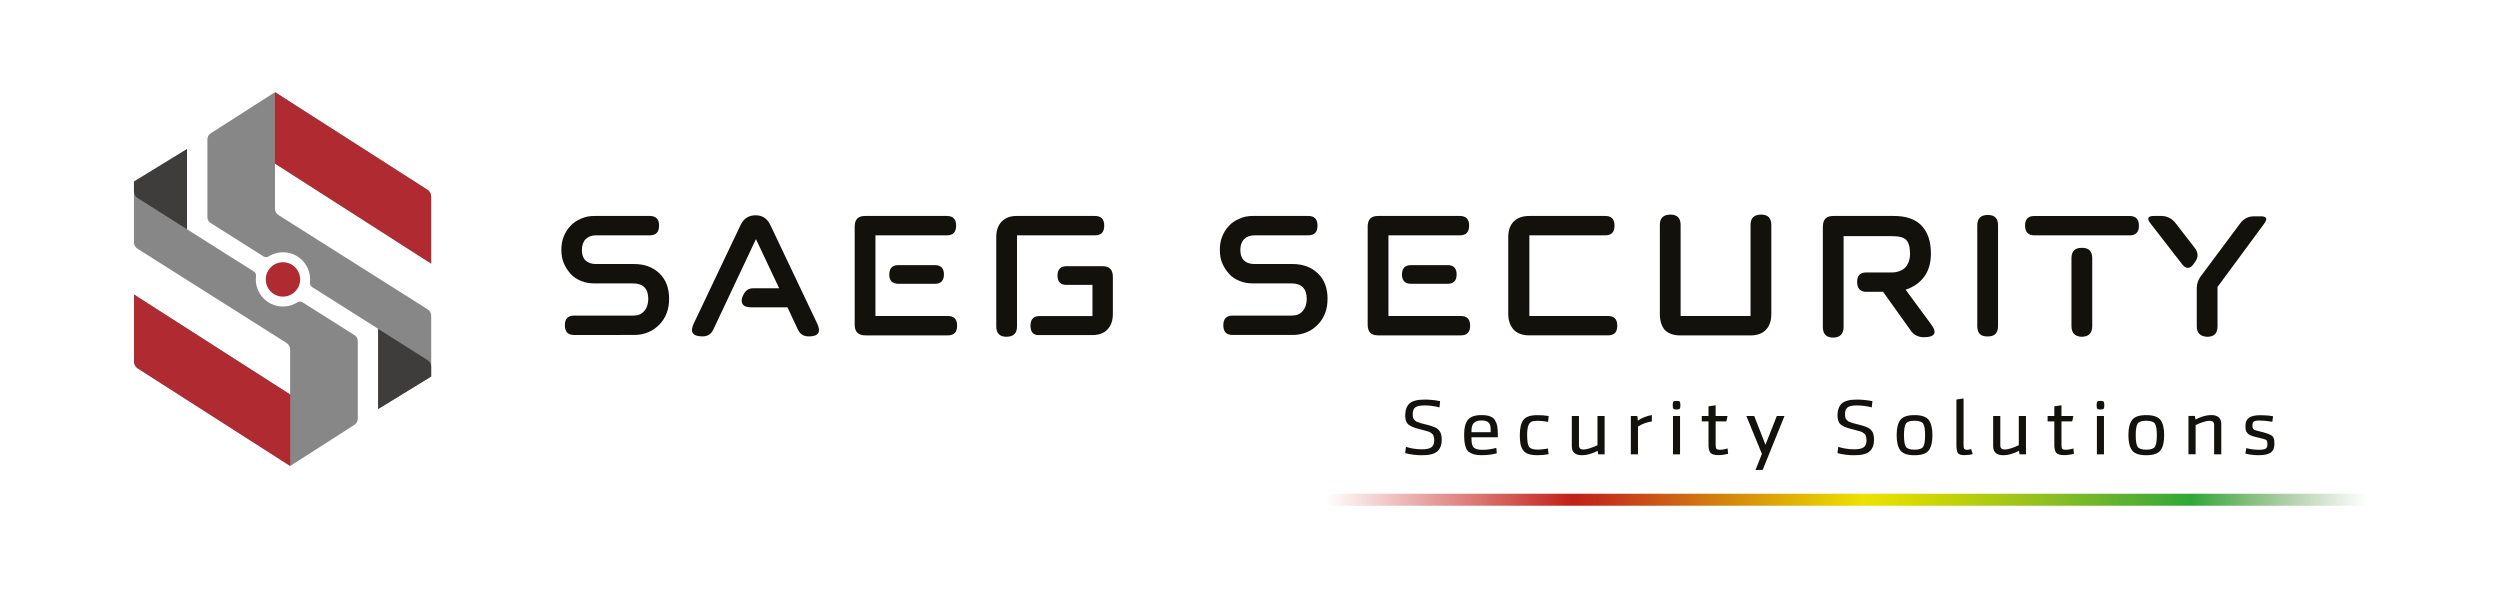 <?xml version="1.0" encoding="UTF-8" standalone="no"?>
<svg
   width="280"
   height="67"
   viewBox="0 0 280 67"
   fill="none"
   version="1.1"
   id="svg1070"
   sodipodi:docname="logo_saeg_security.svg"
   inkscape:version="1.1.2 (0a00cf5339, 2022-02-04)"
   xmlns:inkscape="http://www.inkscape.org/namespaces/inkscape"
   xmlns:sodipodi="http://sodipodi.sourceforge.net/DTD/sodipodi-0.dtd"
   xmlns="http://www.w3.org/2000/svg"
   xmlns:svg="http://www.w3.org/2000/svg">
  <sodipodi:namedview
     id="namedview1072"
     pagecolor="#ffffff"
     bordercolor="#666666"
     borderopacity="1.0"
     inkscape:pageshadow="2"
     inkscape:pageopacity="0.0"
     inkscape:pagecheckerboard="0"
     showgrid="false"
     inkscape:zoom="1.898"
     inkscape:cx="124.60485"
     inkscape:cy="10.273973"
     inkscape:window-width="1866"
     inkscape:window-height="1016"
     inkscape:window-x="54"
     inkscape:window-y="27"
     inkscape:window-maximized="1"
     inkscape:current-layer="svg1070" />
  <g
     id="g1191"
     transform="translate(15,10.354)">
    <path
       d="m 146.472,38.908 c 0,0.572 -0.166,1.002 -0.493,1.29 -0.328,0.293 -0.909,0.435 -1.735,0.435 -0.64,0 -1.26,-0.078 -1.866,-0.239 l 0.088,-0.699 c 0.586,0.181 1.182,0.274 1.788,0.274 0.493,0 0.85,-0.073 1.06,-0.225 0.21,-0.151 0.318,-0.406 0.318,-0.762 0,-0.127 -0.01,-0.239 -0.03,-0.332 -0.019,-0.093 -0.043,-0.176 -0.068,-0.244 -0.024,-0.068 -0.078,-0.137 -0.156,-0.195 -0.078,-0.059 -0.147,-0.107 -0.201,-0.147 -0.053,-0.039 -0.151,-0.078 -0.293,-0.112 -0.141,-0.039 -0.259,-0.068 -0.352,-0.098 -0.092,-0.029 -0.244,-0.068 -0.449,-0.122 -0.621,-0.142 -1.056,-0.313 -1.314,-0.518 -0.259,-0.205 -0.386,-0.547 -0.386,-1.026 0,-0.591 0.156,-1.041 0.469,-1.339 0.312,-0.298 0.879,-0.45 1.7,-0.45 0.581,0 1.158,0.059 1.739,0.176 l -0.068,0.699 c -0.562,-0.147 -1.114,-0.22 -1.661,-0.22 -0.508,0 -0.86,0.073 -1.051,0.22 -0.19,0.147 -0.288,0.396 -0.288,0.743 0,0.137 0.01,0.249 0.024,0.347 0.015,0.098 0.059,0.181 0.127,0.264 0.069,0.078 0.127,0.142 0.176,0.181 0.049,0.039 0.152,0.088 0.308,0.142 0.156,0.054 0.279,0.093 0.371,0.117 0.093,0.025 0.264,0.068 0.518,0.132 0.46,0.112 0.802,0.225 1.026,0.337 0.23,0.112 0.401,0.279 0.523,0.489 0.122,0.21 0.176,0.513 0.176,0.884 z"
       fill="#13110c"
       id="path965" />
    <path
       d="m 149.805,38.81 c 0,0.484 0.088,0.806 0.263,0.967 0.176,0.166 0.494,0.249 0.948,0.249 0.543,0 1.066,-0.073 1.574,-0.22 l 0.049,0.611 c -0.523,0.142 -1.095,0.21 -1.72,0.21 -0.338,0 -0.626,-0.034 -0.855,-0.103 -0.23,-0.068 -0.421,-0.161 -0.562,-0.274 -0.142,-0.112 -0.254,-0.274 -0.328,-0.479 -0.073,-0.205 -0.127,-0.42 -0.151,-0.65 -0.025,-0.225 -0.039,-0.508 -0.039,-0.85 0,-0.704 0.137,-1.236 0.415,-1.598 0.279,-0.357 0.787,-0.537 1.529,-0.537 0.386,0 0.699,0.044 0.948,0.137 0.249,0.093 0.435,0.234 0.557,0.435 0.122,0.2 0.21,0.415 0.254,0.65 0.044,0.234 0.069,0.533 0.069,0.889 v 0.371 h -2.951 z m 0,-0.889 v 0.132 h 2.149 v -0.352 c 0,-0.327 -0.078,-0.572 -0.234,-0.728 -0.156,-0.156 -0.42,-0.235 -0.792,-0.235 -0.39,0 -0.674,0.093 -0.855,0.274 -0.18,0.181 -0.268,0.484 -0.268,0.909 z"
       fill="#13110c"
       id="path967" />
    <path
       d="m 156.039,38.38 c 0,0.66 0.074,1.095 0.215,1.305 0.142,0.21 0.469,0.318 0.978,0.318 0.312,0 0.688,-0.039 1.133,-0.122 l 0.078,0.635 c -0.405,0.078 -0.816,0.112 -1.241,0.112 -0.415,0 -0.757,-0.044 -1.026,-0.137 -0.269,-0.093 -0.469,-0.239 -0.606,-0.445 -0.137,-0.205 -0.229,-0.435 -0.278,-0.689 -0.049,-0.254 -0.074,-0.577 -0.074,-0.967 0,-0.792 0.137,-1.368 0.406,-1.72 0.269,-0.352 0.796,-0.528 1.578,-0.528 0.469,0 0.885,0.034 1.251,0.098 l -0.068,0.655 c -0.425,-0.083 -0.816,-0.122 -1.183,-0.122 -0.298,0 -0.523,0.034 -0.674,0.103 -0.152,0.068 -0.269,0.22 -0.357,0.454 -0.088,0.225 -0.132,0.581 -0.132,1.05 z"
       fill="#13110c"
       id="path969" />
    <path
       d="m 161.043,36.236 h 0.801 v 3.298 c 0,0.308 0.166,0.459 0.498,0.459 0.191,0 0.435,-0.049 0.738,-0.147 0.303,-0.098 0.582,-0.21 0.836,-0.337 v -3.269 h 0.801 v 4.295 h -0.713 l -0.069,-0.396 c -0.63,0.327 -1.216,0.493 -1.759,0.493 -0.757,0 -1.133,-0.342 -1.133,-1.021 z"
       fill="#13110c"
       id="path971" />
    <path
       d="m 170.009,36.133 v 0.713 c -0.552,0.078 -1.07,0.269 -1.554,0.572 v 3.112 h -0.801 v -4.295 h 0.723 l 0.068,0.518 c 0.435,-0.308 0.958,-0.518 1.564,-0.621 z"
       fill="#13110c"
       id="path973" />
    <path
       d="m 172.413,35.419 c -0.044,-0.064 -0.069,-0.191 -0.069,-0.391 0,-0.2 0.025,-0.332 0.069,-0.391 0.044,-0.064 0.166,-0.093 0.361,-0.093 0.196,0 0.318,0.029 0.362,0.093 0.044,0.064 0.068,0.191 0.068,0.391 0,0.2 -0.024,0.332 -0.068,0.391 -0.044,0.064 -0.166,0.093 -0.362,0.093 -0.195,0 -0.317,-0.029 -0.361,-0.093 z m 0.752,5.111 h -0.791 v -4.295 h 0.791 z"
       fill="#13110c"
       id="path975" />
    <path
       d="m 178.55,40.477 c -0.376,0.093 -0.748,0.142 -1.104,0.142 -0.435,0 -0.729,-0.088 -0.875,-0.259 -0.147,-0.171 -0.22,-0.464 -0.22,-0.875 v -2.643 h -0.752 v -0.601 h 0.752 v -1.085 l 0.801,-0.122 v 1.207 h 1.329 l -0.127,0.601 h -1.202 v 2.629 c 0,0.215 0.03,0.362 0.083,0.435 0.054,0.073 0.186,0.112 0.396,0.112 0.259,0 0.547,-0.049 0.86,-0.142 z"
       fill="#13110c"
       id="path977" />
    <path
       d="m 184.003,36.236 h 0.86 l -2.443,6.039 -0.802,0.01 0.714,-1.803 -1.74,-4.246 h 0.88 l 1.26,3.225 z"
       fill="#13110c"
       id="path979" />
    <path
       d="m 194.889,38.908 c 0,0.572 -0.166,1.002 -0.493,1.29 -0.328,0.293 -0.909,0.435 -1.735,0.435 -0.64,0 -1.261,-0.078 -1.866,-0.239 l 0.087,-0.699 c 0.587,0.181 1.183,0.274 1.789,0.274 0.493,0 0.85,-0.073 1.06,-0.225 0.21,-0.151 0.318,-0.406 0.318,-0.762 0,-0.127 -0.01,-0.239 -0.03,-0.332 -0.019,-0.093 -0.044,-0.176 -0.068,-0.244 -0.024,-0.068 -0.078,-0.137 -0.156,-0.195 -0.079,-0.059 -0.147,-0.107 -0.201,-0.147 -0.053,-0.039 -0.151,-0.078 -0.293,-0.112 -0.142,-0.039 -0.259,-0.068 -0.352,-0.098 -0.093,-0.029 -0.244,-0.068 -0.449,-0.122 -0.621,-0.142 -1.056,-0.313 -1.315,-0.518 -0.259,-0.205 -0.386,-0.547 -0.386,-1.026 0,-0.591 0.157,-1.041 0.469,-1.339 0.313,-0.298 0.88,-0.45 1.701,-0.45 0.581,0 1.158,0.059 1.739,0.176 l -0.068,0.699 c -0.562,-0.147 -1.114,-0.22 -1.661,-0.22 -0.509,0 -0.86,0.073 -1.051,0.22 -0.19,0.147 -0.288,0.396 -0.288,0.743 0,0.137 0.01,0.249 0.024,0.347 0.015,0.098 0.059,0.181 0.127,0.264 0.069,0.078 0.127,0.142 0.176,0.181 0.049,0.039 0.152,0.088 0.308,0.142 0.156,0.054 0.279,0.093 0.371,0.117 0.093,0.025 0.264,0.068 0.518,0.132 0.46,0.112 0.802,0.225 1.026,0.337 0.23,0.112 0.401,0.279 0.523,0.489 0.122,0.21 0.176,0.513 0.176,0.884 z"
       fill="#13110c"
       id="path981" />
    <path
       d="m 201.021,36.685 c 0.274,0.366 0.411,0.933 0.411,1.7 0,0.767 -0.137,1.339 -0.411,1.7 -0.273,0.366 -0.806,0.547 -1.593,0.547 -0.786,0 -1.319,-0.181 -1.593,-0.547 -0.273,-0.366 -0.41,-0.933 -0.41,-1.7 0,-0.767 0.137,-1.339 0.41,-1.7 0.274,-0.366 0.807,-0.547 1.593,-0.547 0.787,0 1.32,0.186 1.593,0.547 z m -0.625,3 c 0.141,-0.215 0.215,-0.65 0.215,-1.295 0,-0.645 -0.074,-1.08 -0.215,-1.295 -0.142,-0.215 -0.464,-0.327 -0.968,-0.327 -0.503,0 -0.825,0.107 -0.967,0.327 -0.142,0.215 -0.215,0.65 -0.215,1.295 0,0.645 0.073,1.08 0.215,1.295 0.142,0.215 0.464,0.327 0.967,0.327 0.499,0 0.821,-0.112 0.968,-0.327 z"
       fill="#13110c"
       id="path983" />
    <path
       d="m 205.761,39.939 0.185,0.562 c -0.288,0.083 -0.601,0.122 -0.947,0.122 -0.377,0 -0.621,-0.083 -0.724,-0.249 -0.102,-0.166 -0.156,-0.464 -0.156,-0.884 v -5.096 l 0.801,-0.122 v 5.326 c 0,0.288 0.118,0.43 0.352,0.43 0.147,0 0.313,-0.029 0.489,-0.088 z"
       fill="#13110c"
       id="path985" />
    <path
       d="m 208.233,36.236 h 0.802 v 3.298 c 0,0.308 0.166,0.459 0.498,0.459 0.19,0 0.435,-0.049 0.738,-0.147 0.303,-0.098 0.581,-0.21 0.835,-0.337 v -3.269 h 0.802 v 4.295 h -0.714 l -0.068,-0.396 c -0.631,0.327 -1.217,0.493 -1.759,0.493 -0.758,0 -1.134,-0.342 -1.134,-1.021 z"
       fill="#13110c"
       id="path987" />
    <path
       d="m 217.282,40.477 c -0.376,0.093 -0.747,0.142 -1.104,0.142 -0.435,0 -0.728,-0.088 -0.875,-0.259 -0.146,-0.171 -0.219,-0.464 -0.219,-0.875 v -2.643 h -0.753 v -0.601 h 0.753 v -1.085 l 0.801,-0.122 v 1.207 h 1.329 l -0.127,0.601 h -1.202 v 2.629 c 0,0.215 0.029,0.362 0.083,0.435 0.054,0.073 0.186,0.112 0.396,0.112 0.259,0 0.547,-0.049 0.86,-0.142 z"
       fill="#13110c"
       id="path989" />
    <path
       d="m 219.892,35.419 c -0.044,-0.064 -0.069,-0.191 -0.069,-0.391 0,-0.2 0.025,-0.332 0.069,-0.391 0.044,-0.064 0.166,-0.093 0.361,-0.093 0.196,0 0.318,0.029 0.362,0.093 0.044,0.064 0.068,0.191 0.068,0.391 0,0.2 -0.024,0.332 -0.068,0.391 -0.044,0.064 -0.166,0.093 -0.362,0.093 -0.195,0 -0.317,-0.029 -0.361,-0.093 z m 0.752,5.111 h -0.792 v -4.295 h 0.792 z"
       fill="#13110c"
       id="path991" />
    <path
       d="m 226.976,36.685 c 0.274,0.366 0.411,0.933 0.411,1.7 0,0.767 -0.137,1.339 -0.411,1.7 -0.273,0.366 -0.806,0.547 -1.592,0.547 -0.787,0 -1.32,-0.181 -1.593,-0.547 -0.274,-0.366 -0.411,-0.933 -0.411,-1.7 0,-0.767 0.137,-1.339 0.411,-1.7 0.273,-0.366 0.806,-0.547 1.593,-0.547 0.786,0 1.319,0.186 1.592,0.547 z m -0.625,3 c 0.142,-0.215 0.215,-0.65 0.215,-1.295 0,-0.645 -0.073,-1.08 -0.215,-1.295 -0.142,-0.215 -0.464,-0.327 -0.967,-0.327 -0.504,0 -0.826,0.107 -0.968,0.327 -0.142,0.215 -0.215,0.65 -0.215,1.295 0,0.645 0.073,1.08 0.215,1.295 0.142,0.215 0.464,0.327 0.968,0.327 0.503,0 0.825,-0.112 0.967,-0.327 z"
       fill="#13110c"
       id="path993" />
    <path
       d="m 233.783,40.53 h -0.801 v -3.298 c 0,-0.308 -0.171,-0.459 -0.509,-0.459 -0.19,0 -0.434,0.049 -0.737,0.146 -0.303,0.098 -0.577,0.21 -0.826,0.337 v 3.269 h -0.802 v -4.295 h 0.714 l 0.078,0.396 c 0.63,-0.327 1.217,-0.493 1.749,-0.493 0.758,0 1.134,0.342 1.134,1.021 z"
       fill="#13110c"
       id="path995" />
    <path
       d="m 239.734,39.382 c 0,0.44 -0.137,0.757 -0.415,0.953 -0.279,0.195 -0.723,0.293 -1.344,0.293 -0.571,0 -1.07,-0.064 -1.495,-0.186 l 0.108,-0.606 c 0.483,0.122 0.957,0.186 1.426,0.186 0.347,0 0.587,-0.039 0.728,-0.117 0.142,-0.078 0.21,-0.244 0.21,-0.489 0,-0.254 -0.044,-0.415 -0.131,-0.484 -0.088,-0.068 -0.362,-0.156 -0.816,-0.254 -0.352,-0.078 -0.626,-0.151 -0.826,-0.225 -0.201,-0.073 -0.352,-0.166 -0.455,-0.283 -0.102,-0.112 -0.171,-0.23 -0.195,-0.347 -0.025,-0.117 -0.039,-0.283 -0.039,-0.503 0,-0.401 0.132,-0.694 0.396,-0.884 0.263,-0.191 0.693,-0.288 1.285,-0.288 0.532,0 1.006,0.039 1.417,0.122 l -0.088,0.616 c -0.543,-0.093 -1.012,-0.142 -1.417,-0.142 -0.328,0 -0.543,0.039 -0.65,0.117 -0.108,0.078 -0.161,0.215 -0.161,0.41 0,0.225 0.039,0.371 0.117,0.45 0.078,0.078 0.293,0.151 0.645,0.23 0.337,0.078 0.611,0.151 0.811,0.22 0.2,0.068 0.366,0.137 0.493,0.205 0.127,0.068 0.22,0.151 0.274,0.259 0.054,0.107 0.088,0.21 0.103,0.308 0.009,0.093 0.019,0.244 0.019,0.44 z"
       fill="#13110c"
       id="path997" />
    <path
       d="m 51.603,13.833 h 6.166 c 0.699,0 1.046,0.347 1.046,1.085 0,0.738 -0.347,1.085 -1.046,1.085 h -6.01 c -0.503,0 -0.894,0.156 -1.163,0.425 -0.274,0.274 -0.425,0.699 -0.425,1.202 0,0.503 0.117,0.889 0.386,1.163 0.274,0.274 0.66,0.425 1.202,0.425 h 4.266 c 1.163,0 2.091,0.347 2.829,1.046 0.738,0.699 1.085,1.666 1.085,2.829 0,0.581 -0.078,1.124 -0.274,1.627 -0.195,0.503 -0.464,0.928 -0.816,1.28 -0.347,0.347 -0.738,0.66 -1.241,0.855 -0.464,0.196 -1.006,0.308 -1.549,0.308 H 49.311 c -0.699,0 -1.046,-0.347 -1.046,-1.085 0,-0.738 0.347,-1.085 1.046,-1.085 h 6.591 c 0.542,0 0.967,-0.156 1.241,-0.503 0.308,-0.347 0.464,-0.816 0.464,-1.358 0,-1.163 -0.581,-1.744 -1.705,-1.744 h -4.305 c -0.542,0 -1.046,-0.078 -1.51,-0.274 -0.464,-0.196 -0.855,-0.425 -1.163,-0.777 -0.308,-0.347 -0.581,-0.738 -0.777,-1.202 -0.195,-0.464 -0.274,-0.968 -0.274,-1.51 0,-0.542 0.078,-1.046 0.274,-1.51 0.196,-0.464 0.425,-0.855 0.777,-1.202 0.308,-0.347 0.699,-0.582 1.163,-0.777 0.469,-0.225 0.972,-0.303 1.515,-0.303 z"
       fill="#13110c"
       id="path999" />
    <path
       d="M 62.733,25.814 67.966,14.805 c 0.347,-0.699 0.894,-1.046 1.666,-1.046 0.738,0 1.28,0.347 1.627,1.046 l 5.233,11.008 c 0.503,1.006 0.196,1.51 -0.894,1.51 h -0.039 c -0.582,0 -0.968,-0.274 -1.202,-0.777 l -1.163,-2.482 h -4.07 c -0.503,0 -0.816,-0.117 -0.968,-0.386 -0.151,-0.269 -0.117,-0.621 0.117,-1.046 0.234,-0.464 0.582,-0.699 1.085,-0.699 h 2.907 l -2.599,-5.507 -4.769,10.119 c -0.235,0.503 -0.621,0.777 -1.202,0.777 -1.158,0.005 -1.466,-0.498 -0.963,-1.51 z"
       fill="#13110c"
       id="path1001" />
    <path
       d="M 80.724,26.009 V 15.035 c 0,-0.816 0.386,-1.202 1.163,-1.202 h 9.152 c 0.699,0 1.046,0.347 1.046,1.085 0,0.738 -0.347,1.085 -1.046,1.085 h -7.989 v 9.034 h 8.101 c 0.699,0 1.046,0.347 1.046,1.085 0,0.738 -0.347,1.085 -1.046,1.085 h -9.225 c -0.777,0.005 -1.202,-0.381 -1.202,-1.197 z m 4.881,-6.67 h 4.109 c 0.66,0 1.007,0.347 1.007,1.046 0,0.699 -0.347,1.046 -1.007,1.046 h -4.109 c -0.66,0 -1.007,-0.347 -1.007,-1.046 0,-0.694 0.347,-1.046 1.007,-1.046 z"
       fill="#13110c"
       id="path1003" />
    <path
       d="m 98.906,13.833 h 8.722 c 0.699,0 1.046,0.347 1.046,1.085 0,0.738 -0.347,1.085 -1.046,1.085 h -8.722 v 10.197 c 0,0.777 -0.386,1.163 -1.202,1.163 -0.738,0 -1.124,-0.386 -1.124,-1.163 v -9.963 c 0,-0.777 0.195,-1.358 0.621,-1.783 0.425,-0.425 0.928,-0.621 1.705,-0.621 z m 1.51,12.294 c 0,-0.738 0.347,-1.085 1.046,-1.085 h 5.893 v -3.489 h -2.908 c -0.659,0 -1.006,-0.347 -1.006,-1.046 0,-0.699 0.347,-1.046 1.006,-1.046 h 4.031 c 0.777,0 1.163,0.386 1.163,1.202 v 4.109 c 0,0.777 -0.195,1.358 -0.62,1.784 -0.386,0.425 -0.968,0.621 -1.745,0.621 h -5.892 c -0.616,0.034 -0.968,-0.318 -0.968,-1.05 z"
       fill="#13110c"
       id="path1005" />
    <path
       d="m 125.349,13.833 h 6.167 c 0.698,0 1.045,0.347 1.045,1.085 0,0.738 -0.347,1.085 -1.045,1.085 h -6.01 c -0.504,0 -0.894,0.156 -1.163,0.425 -0.274,0.274 -0.425,0.699 -0.425,1.202 0,0.503 0.117,0.889 0.386,1.163 0.268,0.274 0.659,0.425 1.202,0.425 h 4.265 c 1.163,0 2.092,0.347 2.829,1.046 0.738,0.699 1.085,1.666 1.085,2.829 0,0.581 -0.078,1.124 -0.273,1.627 -0.196,0.503 -0.465,0.928 -0.816,1.28 -0.347,0.347 -0.738,0.66 -1.242,0.855 -0.464,0.196 -1.006,0.308 -1.548,0.308 h -6.748 c -0.699,0 -1.046,-0.347 -1.046,-1.085 0,-0.738 0.347,-1.085 1.046,-1.085 h 6.591 c 0.543,0 0.968,-0.156 1.241,-0.503 0.308,-0.347 0.464,-0.816 0.464,-1.358 0,-1.163 -0.581,-1.744 -1.705,-1.744 h -4.305 c -0.542,0 -1.045,-0.078 -1.509,-0.274 -0.465,-0.196 -0.855,-0.425 -1.163,-0.777 -0.308,-0.347 -0.582,-0.738 -0.777,-1.202 -0.196,-0.464 -0.274,-0.968 -0.274,-1.51 0,-0.542 0.078,-1.046 0.274,-1.51 0.195,-0.464 0.425,-0.855 0.777,-1.202 0.308,-0.347 0.698,-0.582 1.163,-0.777 0.464,-0.225 0.967,-0.303 1.514,-0.303 z"
       fill="#13110c"
       id="path1007" />
    <path
       d="M 138.18,26.009 V 15.035 c 0,-0.816 0.386,-1.202 1.163,-1.202 h 9.152 c 0.699,0 1.046,0.347 1.046,1.085 0,0.738 -0.347,1.085 -1.046,1.085 h -7.989 v 9.034 h 8.101 c 0.699,0 1.046,0.347 1.046,1.085 0,0.738 -0.347,1.085 -1.046,1.085 h -9.264 c -0.777,0.005 -1.163,-0.381 -1.163,-1.197 z m 4.847,-6.67 h 4.11 c 0.659,0 1.006,0.347 1.006,1.046 0,0.699 -0.347,1.046 -1.006,1.046 h -4.11 c -0.659,0 -1.006,-0.347 -1.006,-1.046 0,-0.694 0.347,-1.046 1.006,-1.046 z"
       fill="#13110c"
       id="path1009" />
    <path
       d="m 156.288,13.833 h 8.493 c 0.698,0 1.045,0.347 1.045,1.085 0,0.738 -0.347,1.085 -1.045,1.085 h -8.493 v 9.034 h 8.8 c 0.699,0 1.046,0.347 1.046,1.085 0,0.738 -0.347,1.085 -1.046,1.085 h -8.8 c -0.737,0 -1.319,-0.195 -1.744,-0.621 -0.386,-0.425 -0.62,-1.007 -0.62,-1.784 v -8.57 c 0,-0.777 0.195,-1.358 0.62,-1.783 0.425,-0.42 1.007,-0.616 1.744,-0.616 z"
       fill="#13110c"
       id="path1011" />
    <path
       d="m 170.903,24.807 v -9.963 c 0,-0.777 0.386,-1.163 1.202,-1.163 0.738,0 1.124,0.386 1.124,1.163 v 10.197 h 7.832 V 14.844 c 0,-0.777 0.386,-1.163 1.202,-1.163 0.738,0 1.124,0.386 1.124,1.163 v 9.963 c 0,0.777 -0.195,1.358 -0.62,1.784 -0.386,0.425 -0.968,0.621 -1.745,0.621 h -7.832 c -0.738,0 -1.32,-0.195 -1.745,-0.621 -0.347,-0.425 -0.542,-1.007 -0.542,-1.784 z"
       fill="#13110c"
       id="path1013" />
    <path
       d="m 189.163,15.035 c 0,-0.816 0.386,-1.202 1.162,-1.202 h 6.787 c 1.359,0 2.404,0.347 3.103,1.085 0.699,0.738 1.046,1.744 1.046,3.142 0,1.007 -0.235,1.862 -0.738,2.56 -0.503,0.699 -1.202,1.163 -2.091,1.476 l 2.829,3.841 c 0.737,0.968 0.464,1.476 -0.777,1.476 -0.621,0 -1.124,-0.234 -1.476,-0.738 l -3.103,-4.344 h -1.9 c -0.66,0 -1.007,-0.386 -1.007,-1.124 0,-0.699 0.347,-1.046 1.007,-1.046 h 2.868 c 0.62,0 1.124,-0.196 1.51,-0.542 0.347,-0.386 0.542,-0.894 0.542,-1.549 0,-0.738 -0.156,-1.28 -0.425,-1.549 -0.308,-0.308 -0.816,-0.425 -1.627,-0.425 h -5.39 v 10.158 c 0,0.777 -0.386,1.202 -1.162,1.202 -0.777,0 -1.163,-0.386 -1.163,-1.202 V 15.035 Z"
       fill="#13110c"
       id="path1015" />
    <path
       d="M 206.455,26.165 V 14.883 c 0,-0.777 0.386,-1.163 1.202,-1.163 0.737,0 1.123,0.386 1.123,1.163 v 11.282 c 0,0.777 -0.386,1.163 -1.123,1.163 h -0.079 c -0.772,0 -1.123,-0.391 -1.123,-1.163 z"
       fill="#13110c"
       id="path1017" />
    <path
       d="m 211.805,14.922 c 0,-0.738 0.347,-1.085 1.046,-1.085 h 10.661 c 0.699,0 1.046,0.347 1.046,1.085 0,0.738 -0.347,1.085 -1.046,1.085 h -10.661 c -0.694,0 -1.046,-0.391 -1.046,-1.085 z m 5.199,11.243 v -7.598 c 0,-0.777 0.386,-1.163 1.124,-1.163 h 0.078 c 0.738,0 1.124,0.386 1.124,1.163 v 7.598 c 0,0.777 -0.386,1.202 -1.202,1.202 -0.738,-0.039 -1.124,-0.43 -1.124,-1.202 z"
       fill="#13110c"
       id="path1019" />
    <path
       d="m 226.229,13.833 h 0.816 c 0.659,0 1.202,0.274 1.627,0.816 l 2.13,2.751 c 0.425,0.542 0.425,1.085 0.039,1.588 l -0.195,0.274 c -0.195,0.274 -0.386,0.386 -0.621,0.386 -0.195,0 -0.386,-0.117 -0.581,-0.347 l -3.606,-4.652 c -0.425,-0.542 -0.269,-0.816 0.391,-0.816 z m 4.808,12.333 v -4.266 c 0,-0.464 0.156,-0.894 0.425,-1.28 l 4.422,-5.932 c 0.386,-0.542 0.928,-0.816 1.588,-0.816 h 0.738 c 0.659,0 0.777,0.274 0.386,0.816 l -5.233,7.095 v 4.422 c 0,0.777 -0.386,1.163 -1.163,1.163 -0.777,-0.039 -1.163,-0.43 -1.163,-1.202 z"
       fill="#13110c"
       id="path1021" />
    <path
       d="M 228.237,46.291 H 250 V 44.943 H 133.456 v 1.349 z"
       fill="url(#paint0_linear_49_2626)"
       id="path1023"
       style="fill:url(#paint0_linear_49_2626)" />
    <path
       d="m 16.691,22.867 c 1.063,0 1.925,-0.862 1.925,-1.925 0,-1.063 -0.862,-1.925 -1.925,-1.925 -1.063,0 -1.925,0.862 -1.925,1.925 0,1.063 0.862,1.925 1.925,1.925 z"
       fill="#af2a31"
       id="path1025" />
    <path
       d="m 15.797,7.964 v 5.052 c 0,0.293 0.151,0.567 0.401,0.723 l 16.706,10.559 c 0.244,0.156 0.391,0.42 0.391,0.709 v 6.806 l -5.941,3.64 v -8.981 l -7.402,-4.676 c -0.171,-0.107 -0.264,-0.308 -0.239,-0.508 0.015,-0.107 0.02,-0.22 0.02,-0.332 0.01,-1.485 -1.085,-2.795 -2.555,-3.015 -0.777,-0.117 -1.5,0.054 -2.091,0.425 -0.171,0.107 -0.391,0.112 -0.562,0.005 L 8.585,14.619 C 8.36,14.483 8.228,14.238 8.228,13.974 V 5.258 c 0,-0.274 0.142,-0.533 0.376,-0.684 L 15.709,0.024 C 15.738,0.005 15.773,0 15.802,0 c 0.029,0 0.064,0.005 0.088,0.024 L 32.869,10.896 c 0.264,0.171 0.425,0.459 0.425,0.772 v 7.5 z"
       fill="#878788"
       id="path1027" />
    <path
       d="m 33.289,11.668 v 7.5 L 15.797,7.969 V 0 c 0.029,0 0.064,0.005 0.088,0.024 L 32.864,10.896 c 0.264,0.166 0.425,0.459 0.425,0.772 z"
       fill="#af2a31"
       id="path1029" />
    <path
       d="m 33.289,30.7 v 1.119 l -5.942,3.64 V 26.478 l 5.551,3.508 c 0.244,0.156 0.391,0.425 0.391,0.713 z"
       fill="#3e3d3c"
       id="path1031" />
    <path
       d="m 25.071,27.827 v 8.717 c 0,0.274 -0.142,0.533 -0.376,0.684 l -7.104,4.549 c -0.029,0.019 -0.064,0.024 -0.093,0.024 -0.029,0 -0.064,-0.005 -0.088,-0.024 L 0.43,30.905 C 0.166,30.734 0.005,30.446 0.005,30.133 V 22.633 L 17.497,33.832 v -5.052 c 0,-0.293 -0.151,-0.567 -0.401,-0.723 L 0.391,17.497 C 0.147,17.341 0,17.077 0,16.789 V 9.982 L 5.942,6.342 V 15.323 l 7.495,4.735 c 0.171,0.107 0.264,0.308 0.239,0.513 -0.039,0.298 -0.029,0.611 0.029,0.933 0.239,1.295 1.324,2.311 2.634,2.453 0.733,0.078 1.412,-0.098 1.969,-0.454 0.176,-0.112 0.396,-0.117 0.567,-0.005 l 5.829,3.684 c 0.23,0.137 0.366,0.381 0.366,0.645 z"
       fill="#878788"
       id="path1033" />
    <path
       d="M 0.01,30.133 V 22.633 L 17.502,33.832 v 7.969 c -0.029,0 -0.064,-0.005 -0.088,-0.024 L 0.43,30.91 C 0.166,30.739 0.01,30.445 0.01,30.133 Z"
       fill="#af2a31"
       id="path1035" />
    <path
       d="M 0.005,11.101 V 9.982 L 5.946,6.342 V 15.323 L 0.396,11.815 C 0.156,11.658 0.005,11.39 0.005,11.101 Z"
       fill="#3e3d3c"
       id="path1037" />
  </g>
  <defs
     id="defs1068">
    <linearGradient
       id="paint0_linear_49_2626"
       x1="133.458"
       y1="45.618"
       x2="250"
       y2="45.618"
       gradientUnits="userSpaceOnUse">
      <stop
         stop-color="#C22019"
         stop-opacity="0"
         id="stop1039" />
      <stop
         offset="0.237"
         stop-color="#C22019"
         id="stop1041" />
      <stop
         offset="0.266"
         stop-color="#C43119"
         id="stop1043" />
      <stop
         offset="0.321"
         stop-color="#CB5818"
         id="stop1045" />
      <stop
         offset="0.399"
         stop-color="#D68F0A"
         id="stop1047" />
      <stop
         offset="0.495"
         stop-color="#E8D300"
         id="stop1049" />
      <stop
         offset="0.519"
         stop-color="#ECE200"
         id="stop1051" />
      <stop
         offset="0.573"
         stop-color="#D2D700"
         id="stop1053" />
      <stop
         offset="0.697"
         stop-color="#8CBE23"
         id="stop1055" />
      <stop
         offset="0.787"
         stop-color="#50AE32"
         id="stop1057" />
      <stop
         offset="0.832"
         stop-color="#2FA836"
         id="stop1059" />
      <stop
         offset="0.89"
         stop-color="#469D3C"
         stop-opacity="0.654"
         id="stop1061" />
      <stop
         offset="0.959"
         stop-color="#549240"
         stop-opacity="0.247"
         id="stop1063" />
      <stop
         offset="1"
         stop-color="#588D41"
         stop-opacity="0"
         id="stop1065" />
    </linearGradient>
  </defs>
</svg>
